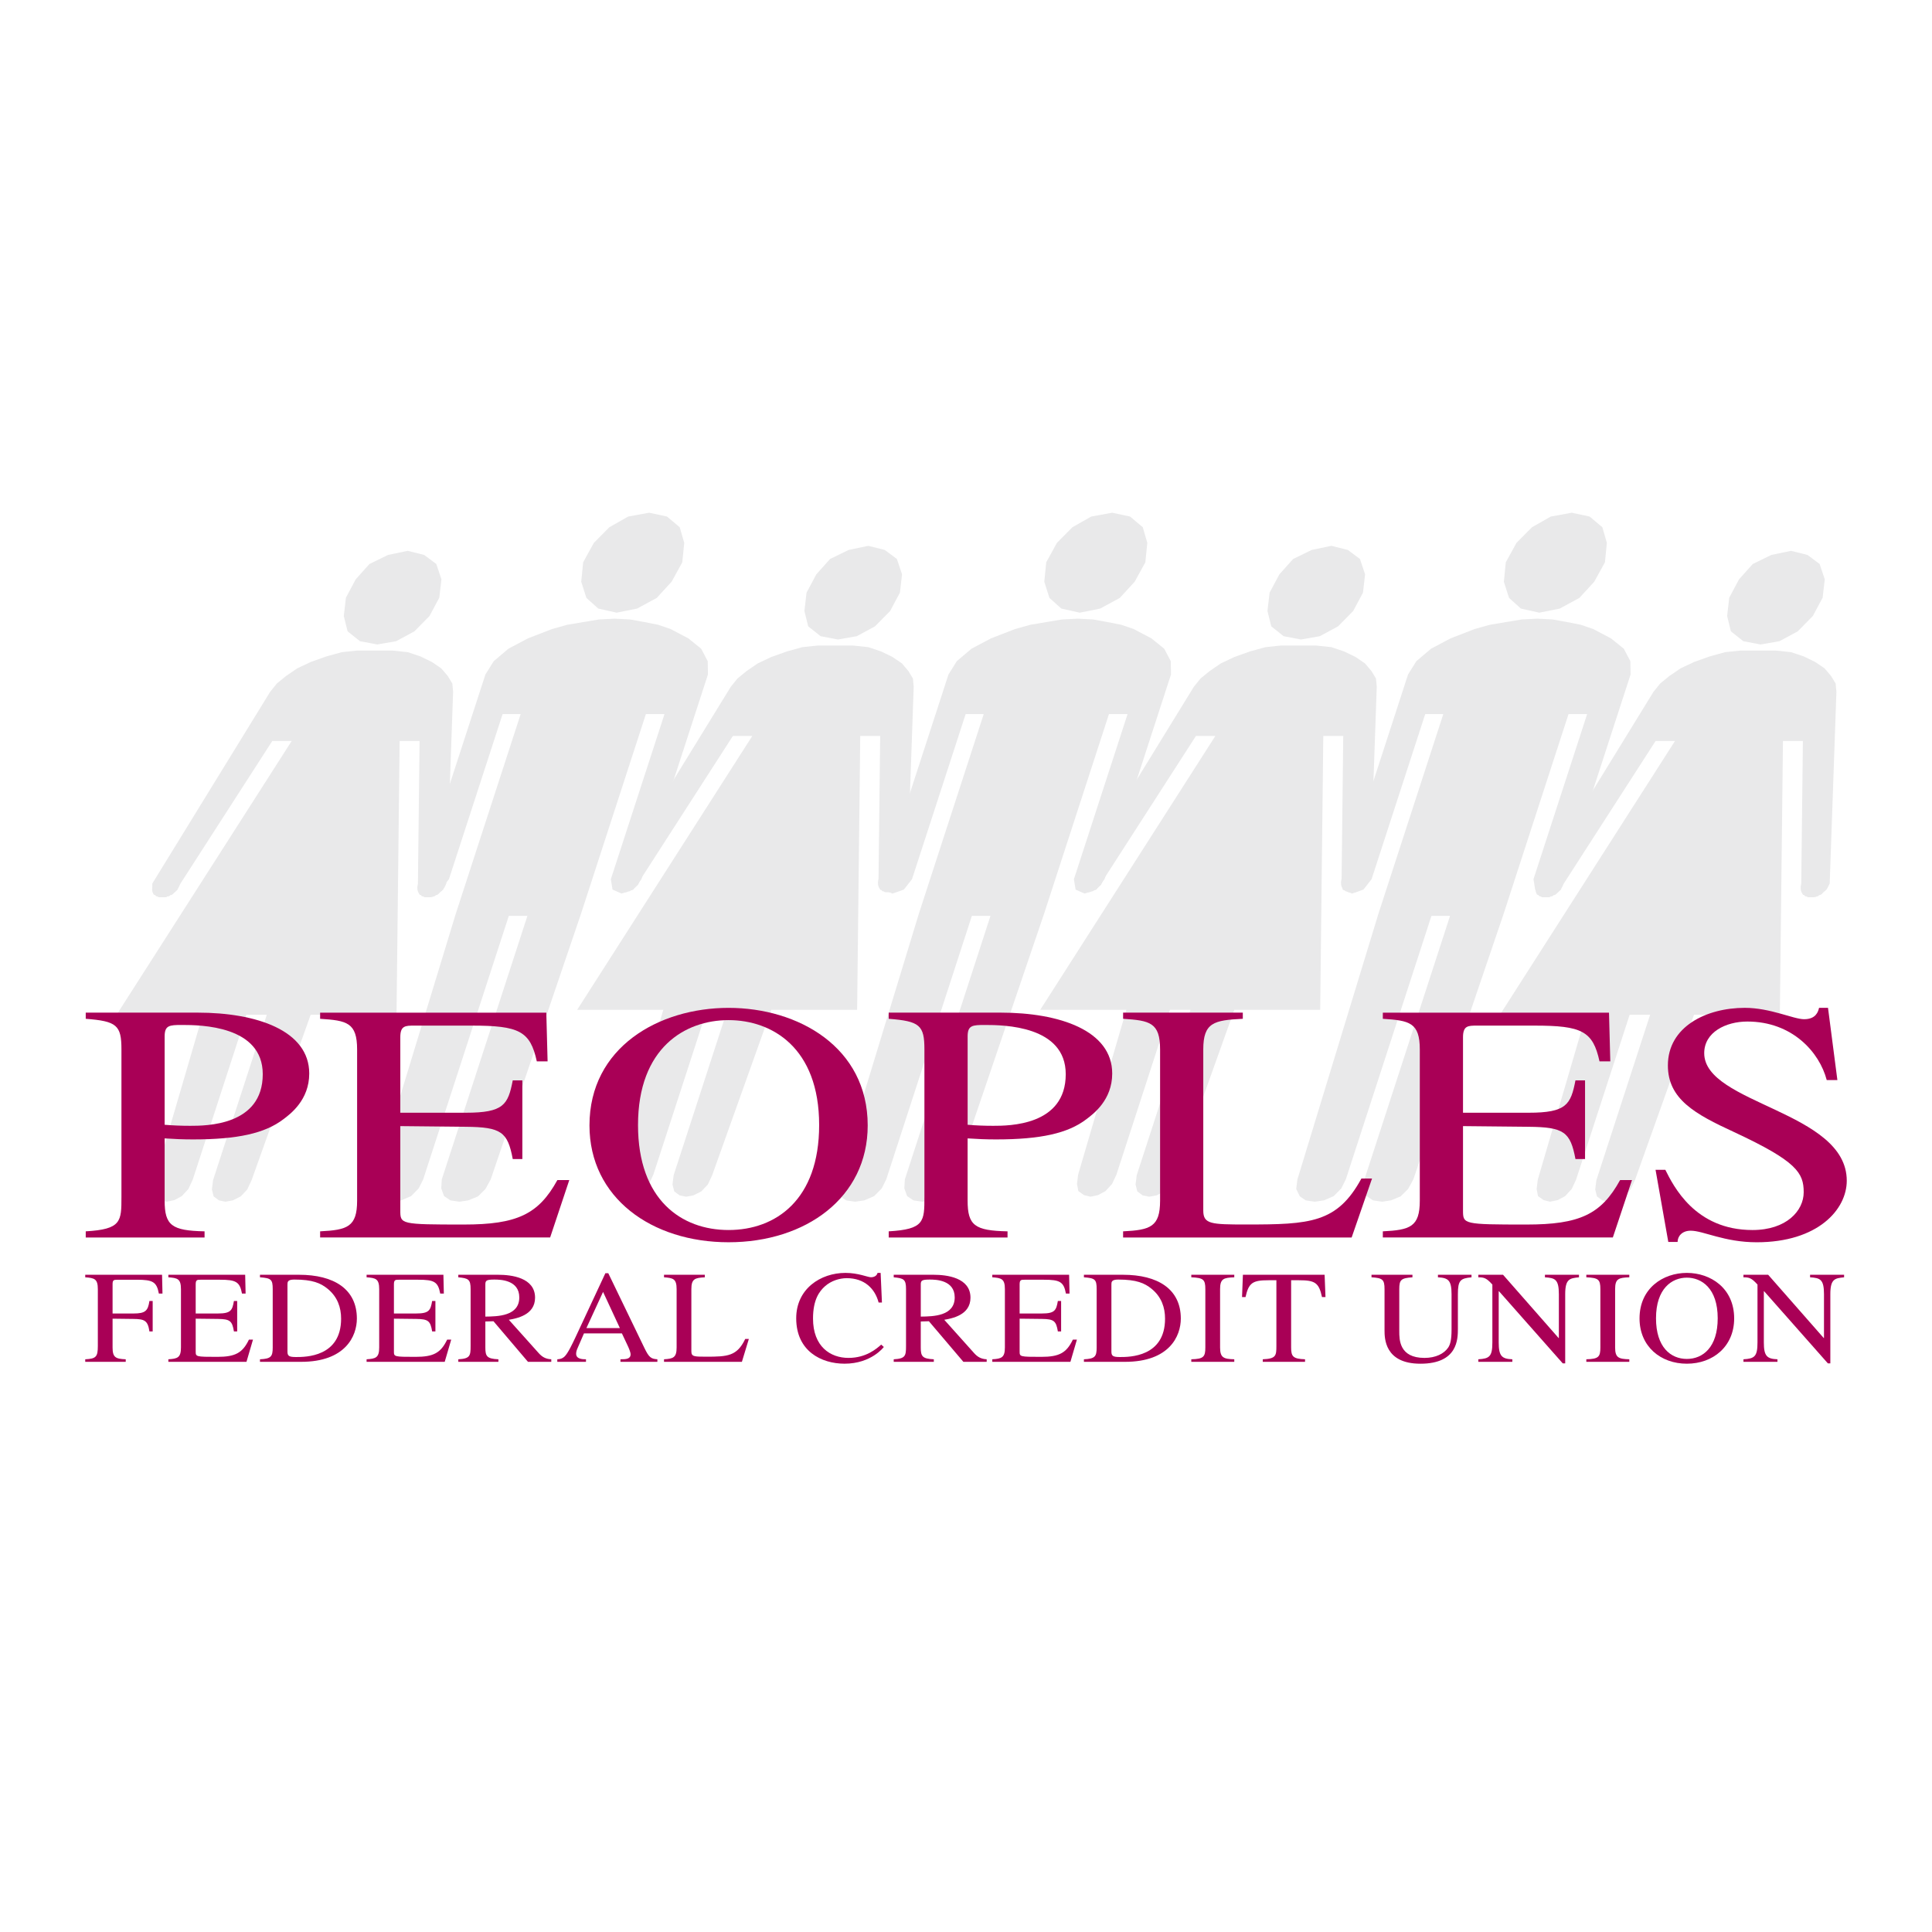 <?xml version="1.0" encoding="utf-8"?>
<!-- Generator: Adobe Illustrator 13.0.0, SVG Export Plug-In . SVG Version: 6.00 Build 14948)  -->
<!DOCTYPE svg PUBLIC "-//W3C//DTD SVG 1.0//EN" "http://www.w3.org/TR/2001/REC-SVG-20010904/DTD/svg10.dtd">
<svg version="1.0" id="Layer_1" xmlns="http://www.w3.org/2000/svg" xmlns:xlink="http://www.w3.org/1999/xlink" x="0px" y="0px"
	 width="192.756px" height="192.756px" viewBox="0 0 192.756 192.756" enable-background="new 0 0 192.756 192.756"
	 xml:space="preserve">
<g>
	<polygon fill-rule="evenodd" clip-rule="evenodd" fill="#FFFFFF" points="0,0 192.756,0 192.756,192.756 0,192.756 0,0 	"/>
	<polygon fill-rule="evenodd" clip-rule="evenodd" fill="#E9E9EA" points="64.762,51.154 66.55,51.537 67.816,52.603 68.266,54.16 
		68.073,56.1 67.005,58.04 65.526,59.652 63.567,60.717 61.521,61.127 59.688,60.717 58.504,59.652 57.989,58.04 58.182,56.1 
		59.25,54.16 60.794,52.603 62.67,51.537 64.762,51.154 	"/>
	<polygon fill-rule="evenodd" clip-rule="evenodd" fill="#E9E9EA" points="52.619,91.379 44.078,117.666 44.024,118.568 
		44.305,119.337 44.936,119.762 45.848,119.895 46.713,119.762 47.691,119.364 48.437,118.621 48.959,117.666 57.967,91.167 
		64.439,71.247 66.296,71.247 60.944,87.719 61.112,88.753 62.017,89.151 63.181,88.753 63.994,87.719 70.631,67.294 70.611,65.968 
		69.955,64.722 68.673,63.688 66.906,62.759 65.664,62.334 64.318,62.069 62.866,61.804 61.327,61.724 59.763,61.804 58.164,62.069 
		56.593,62.334 55.075,62.759 52.678,63.688 50.724,64.722 49.258,65.968 48.429,67.294 41.792,87.719 41.907,88.753 42.839,89.151 
		43.977,88.753 44.79,87.719 50.143,71.247 51.946,71.247 45.473,91.167 37.394,117.666 37.27,118.621 37.638,119.364 
		38.225,119.762 39.11,119.895 40.029,119.762 41.016,119.337 41.77,118.568 42.222,117.666 50.763,91.379 52.619,91.379 	"/>
	<polygon fill-rule="evenodd" clip-rule="evenodd" fill="#E9E9EA" points="86.631,54.458 88.273,54.868 89.483,55.77 89.997,57.299 
		89.785,59.13 88.808,60.96 87.299,62.49 85.477,63.474 83.595,63.802 81.871,63.474 80.633,62.49 80.256,60.96 80.468,59.13 
		81.446,57.299 82.817,55.77 84.667,54.868 86.631,54.458 	"/>
	<polygon fill-rule="evenodd" clip-rule="evenodd" fill="#E9E9EA" points="72.572,100.748 67.211,117.247 67.096,118.175 
		67.269,118.865 67.803,119.263 68.449,119.396 69.182,119.263 69.975,118.865 70.623,118.175 71.057,117.247 76.948,100.748 
		85.516,100.748 85.826,73.427 87.815,73.427 87.652,87.645 87.593,87.989 87.604,88.281 87.668,88.494 87.803,88.732 
		87.838,88.785 87.962,88.812 88.034,88.918 88.185,88.944 88.273,88.997 88.371,89.024 88.557,89.024 88.662,89.024 88.769,89.024 
		88.875,89.024 89.069,88.997 89.192,88.944 89.307,88.918 89.448,88.812 89.562,88.785 89.659,88.732 89.896,88.494 90.151,88.281 
		90.325,87.989 90.49,87.645 91.16,68.52 91.083,67.697 90.634,66.955 89.982,66.186 89.049,65.549 87.903,64.992 86.635,64.567 
		85.122,64.408 81.568,64.408 80.057,64.567 78.514,64.992 76.953,65.549 75.605,66.186 74.48,66.955 73.576,67.697 72.911,68.52 
		61.153,87.645 61.147,87.989 61.132,88.281 61.169,88.494 61.277,88.732 61.366,88.785 61.437,88.812 61.535,88.918 61.659,88.944 
		61.748,88.997 61.845,89.024 61.978,89.024 62.137,89.024 62.217,89.024 62.402,89.024 62.57,88.997 62.641,88.944 62.835,88.918 
		62.949,88.812 63.09,88.785 63.16,88.732 63.424,88.494 63.652,88.281 63.8,87.989 63.965,87.645 73.12,73.427 75.057,73.427 
		57.585,100.748 66.179,100.748 61.366,117.194 61.25,118.122 61.389,118.838 61.949,119.236 62.587,119.396 63.355,119.236 
		64.094,118.838 64.751,118.122 65.186,117.194 70.529,100.748 72.572,100.748 	"/>
	<polygon fill-rule="evenodd" clip-rule="evenodd" fill="#E9E9EA" points="110.962,51.154 112.75,51.537 114.016,52.603 
		114.466,54.16 114.272,56.1 113.205,58.04 111.726,59.652 109.767,60.717 107.722,61.127 105.888,60.717 104.704,59.652 
		104.189,58.04 104.383,56.1 105.45,54.16 106.994,52.603 108.87,51.537 110.962,51.154 	"/>
	<polygon fill-rule="evenodd" clip-rule="evenodd" fill="#E9E9EA" points="98.819,91.379 90.279,117.666 90.224,118.568 
		90.504,119.337 91.136,119.762 92.048,119.895 92.913,119.762 93.892,119.364 94.637,118.621 95.159,117.666 104.167,91.167 
		110.64,71.247 112.496,71.247 107.145,87.719 107.312,88.753 108.217,89.151 109.381,88.753 110.194,87.719 116.83,67.294 
		116.811,65.968 116.154,64.722 114.873,63.688 113.105,62.759 111.864,62.334 110.518,62.069 109.065,61.804 107.526,61.724 
		105.963,61.804 104.364,62.069 102.793,62.334 101.275,62.759 98.878,63.688 96.924,64.722 95.458,65.968 94.629,67.294 
		87.993,87.719 88.107,88.753 89.039,89.151 90.176,88.753 90.99,87.719 96.342,71.247 98.146,71.247 91.673,91.167 83.594,117.666 
		83.47,118.621 83.838,119.364 84.425,119.762 85.311,119.895 86.229,119.762 87.215,119.337 87.969,118.568 88.422,117.666 
		96.963,91.379 98.819,91.379 	"/>
	<polygon fill-rule="evenodd" clip-rule="evenodd" fill="#E9E9EA" points="132.83,54.458 134.474,54.868 135.683,55.77 
		136.196,57.299 135.984,59.13 135.007,60.96 133.499,62.49 131.677,63.474 129.795,63.802 128.07,63.474 126.833,62.49 
		126.455,60.96 126.668,59.13 127.646,57.299 129.017,55.77 130.867,54.868 132.83,54.458 	"/>
	<polygon fill-rule="evenodd" clip-rule="evenodd" fill="#E9E9EA" points="118.771,100.748 113.411,117.247 113.295,118.175 
		113.469,118.865 114.002,119.263 114.648,119.396 115.382,119.263 116.174,118.865 116.823,118.175 117.257,117.247 
		123.148,100.748 131.716,100.748 132.025,73.427 134.015,73.427 133.852,87.645 133.793,87.989 133.804,88.281 133.867,88.494 
		134.003,88.732 134.038,88.785 134.162,88.812 134.233,88.918 134.385,88.944 134.473,88.997 134.57,89.024 134.756,89.024 
		134.862,89.024 134.969,89.024 135.074,89.024 135.269,88.997 135.393,88.944 135.507,88.918 135.647,88.812 135.762,88.785 
		135.859,88.732 136.096,88.494 136.351,88.281 136.524,87.989 136.689,87.645 137.359,68.52 137.282,67.697 136.834,66.955 
		136.182,66.186 135.248,65.549 134.103,64.992 132.835,64.567 131.322,64.408 127.768,64.408 126.257,64.567 124.713,64.992 
		123.153,65.549 121.806,66.186 120.681,66.955 119.775,67.697 119.11,68.52 107.353,87.645 107.347,87.989 107.332,88.281 
		107.369,88.494 107.477,88.732 107.566,88.785 107.637,88.812 107.735,88.918 107.859,88.944 107.948,88.997 108.045,89.024 
		108.178,89.024 108.337,89.024 108.417,89.024 108.603,89.024 108.771,88.997 108.841,88.944 109.034,88.918 109.148,88.812 
		109.29,88.785 109.36,88.732 109.623,88.494 109.852,88.281 109.999,87.989 110.164,87.645 119.319,73.427 121.256,73.427 
		103.785,100.748 112.379,100.748 107.566,117.194 107.45,118.122 107.589,118.838 108.149,119.236 108.787,119.396 
		109.555,119.236 110.294,118.838 110.951,118.122 111.386,117.194 116.729,100.748 118.771,100.748 	"/>
	<polygon fill-rule="evenodd" clip-rule="evenodd" fill="#E9E9EA" points="156.813,51.154 158.602,51.537 159.867,52.603 
		160.317,54.16 160.125,56.1 159.057,58.04 157.577,59.652 155.619,60.717 153.573,61.127 151.739,60.717 150.556,59.652 
		150.041,58.04 150.234,56.1 151.302,54.16 152.846,52.603 154.722,51.537 156.813,51.154 	"/>
	<polygon fill-rule="evenodd" clip-rule="evenodd" fill="#E9E9EA" points="144.671,91.379 136.13,117.666 136.076,118.568 
		136.356,119.337 136.987,119.762 137.899,119.895 138.765,119.762 139.743,119.364 140.488,118.621 141.011,117.666 
		150.019,91.167 156.491,71.247 158.348,71.247 152.996,87.719 153.164,88.753 154.069,89.151 155.232,88.753 156.047,87.719 
		162.683,67.294 162.662,65.968 162.007,64.722 160.725,63.688 158.957,62.759 157.716,62.334 156.37,62.069 154.918,61.804 
		153.379,61.724 151.814,61.804 150.216,62.069 148.645,62.334 147.127,62.759 144.729,63.688 142.775,64.722 141.31,65.968 
		140.481,67.294 133.845,87.719 133.959,88.753 134.891,89.151 136.028,88.753 136.842,87.719 142.194,71.247 143.998,71.247 
		137.525,91.167 129.445,117.666 129.321,118.621 129.689,119.364 130.276,119.762 131.162,119.895 132.08,119.762 133.067,119.337 
		133.821,118.568 134.273,117.666 142.814,91.379 144.671,91.379 	"/>
	<polygon fill-rule="evenodd" clip-rule="evenodd" fill="#E9E9EA" points="40.676,54.957 42.319,55.367 43.528,56.268 
		44.042,57.798 43.83,59.629 42.853,61.459 41.345,62.989 39.522,63.973 37.64,64.3 35.916,63.973 34.679,62.989 34.301,61.459 
		34.514,59.629 35.491,57.798 36.862,56.268 38.712,55.367 40.676,54.957 	"/>
	<polygon fill-rule="evenodd" clip-rule="evenodd" fill="#E9E9EA" points="26.617,101.247 21.256,117.746 21.141,118.674 
		21.314,119.364 21.848,119.762 22.495,119.895 23.228,119.762 24.02,119.364 24.668,118.674 25.103,117.746 30.994,101.247 
		39.562,101.247 39.871,73.926 41.861,73.926 41.697,88.144 41.638,88.488 41.65,88.78 41.713,88.993 41.848,89.231 41.884,89.284 
		42.008,89.31 42.08,89.417 42.229,89.443 42.318,89.496 42.416,89.523 42.602,89.523 42.708,89.523 42.814,89.523 42.92,89.523 
		43.114,89.496 43.238,89.443 43.353,89.417 43.493,89.31 43.607,89.284 43.705,89.231 43.941,88.993 44.196,88.78 44.371,88.488 
		44.536,88.144 45.206,69.019 45.128,68.196 44.68,67.454 44.028,66.685 43.094,66.048 41.949,65.491 40.681,65.067 39.168,64.907 
		35.613,64.907 34.102,65.067 32.559,65.491 30.998,66.048 29.651,66.685 28.525,67.454 27.621,68.196 26.956,69.019 15.199,88.144 
		15.192,88.488 15.177,88.78 15.214,88.993 15.322,89.231 15.411,89.284 15.482,89.31 15.58,89.417 15.705,89.443 15.793,89.496 
		15.891,89.523 16.023,89.523 16.183,89.523 16.262,89.523 16.448,89.523 16.616,89.496 16.686,89.443 16.88,89.417 16.994,89.31 
		17.135,89.284 17.206,89.231 17.469,88.993 17.697,88.78 17.845,88.488 18.01,88.144 27.166,73.926 29.102,73.926 11.63,101.247 
		20.225,101.247 15.412,117.693 15.295,118.621 15.434,119.337 15.995,119.735 16.633,119.895 17.4,119.735 18.14,119.337 
		18.797,118.621 19.231,117.693 24.575,101.247 26.617,101.247 	"/>
	<polygon fill-rule="evenodd" clip-rule="evenodd" fill="#E9E9EA" points="178.69,54.957 180.333,55.367 181.543,56.268 
		182.057,57.798 181.845,59.629 180.867,61.459 179.359,62.989 177.537,63.973 175.654,64.3 173.931,63.973 172.692,62.989 
		172.315,61.459 172.528,59.629 173.505,57.798 174.876,56.268 176.727,55.367 178.69,54.957 	"/>
	<polygon fill-rule="evenodd" clip-rule="evenodd" fill="#E9E9EA" points="164.632,101.247 159.271,117.746 159.155,118.674 
		159.328,119.364 159.862,119.762 160.509,119.895 161.242,119.762 162.034,119.364 162.683,118.674 163.117,117.746 
		169.009,101.247 177.576,101.247 177.886,73.926 179.875,73.926 179.711,88.144 179.652,88.488 179.664,88.78 179.728,88.993 
		179.862,89.231 179.898,89.284 180.022,89.31 180.094,89.417 180.244,89.443 180.333,89.496 180.431,89.523 180.616,89.523 
		180.723,89.523 180.828,89.523 180.935,89.523 181.129,89.496 181.252,89.443 181.367,89.417 181.508,89.31 181.622,89.284 
		181.719,89.231 181.956,88.993 182.21,88.78 182.385,88.488 182.55,88.144 183.22,69.019 183.143,68.196 182.694,67.454 
		182.042,66.685 181.108,66.048 179.963,65.491 178.695,65.067 177.182,64.907 173.627,64.907 172.116,65.067 170.573,65.491 
		169.013,66.048 167.665,66.685 166.54,67.454 165.636,68.196 164.971,69.019 153.213,88.144 153.207,88.488 153.191,88.78 
		153.229,88.993 153.337,89.231 153.426,89.284 153.497,89.31 153.595,89.417 153.719,89.443 153.808,89.496 153.905,89.523 
		154.038,89.523 154.197,89.523 154.276,89.523 154.462,89.523 154.63,89.496 154.7,89.443 154.895,89.417 155.009,89.31 
		155.149,89.284 155.22,89.231 155.483,88.993 155.712,88.78 155.859,88.488 156.024,88.144 165.18,73.926 167.116,73.926 
		149.645,101.247 158.239,101.247 153.426,117.693 153.31,118.621 153.448,119.337 154.009,119.735 154.646,119.895 
		155.415,119.735 156.154,119.337 156.812,118.621 157.246,117.693 162.589,101.247 164.632,101.247 	"/>
	<path fill-rule="evenodd" clip-rule="evenodd" fill="#A90056" d="M16.426,103.413c0-1.118,0.466-1.152,1.738-1.152
		c1.864,0,8.051,0.068,8.051,4.912c0,5.149-5.678,5.149-7.246,5.149c-0.89,0-1.737-0.034-2.543-0.103V103.413L16.426,103.413z
		 M8.554,101.646c3.096,0.237,3.562,0.644,3.562,3.051v14.711c0,2.455,0,3.239-3.562,3.443v0.616h11.855v-0.616
		c-3.262-0.068-3.983-0.579-3.983-3.068v-6.205c1.017,0.068,1.822,0.102,2.839,0.102c4.449,0,7.162-0.61,8.992-2.001
		c0.724-0.542,2.596-1.932,2.596-4.575c0-4.3-5.274-6.073-11.122-6.073H8.554V101.646L8.554,101.646z"/>
	<path fill-rule="evenodd" clip-rule="evenodd" fill="#A90056" d="M54.888,123.461H31.939v-0.61c2.714-0.136,3.69-0.441,3.69-3.058
		v-15.08c0-2.692-1.018-2.897-3.69-3.067v-0.61h22.567l0.128,4.854h-1.077c-0.656-3.022-1.776-3.565-6.48-3.565H41.34
		c-0.892,0-1.402,0-1.402,1.154v7.538h6.544c3.782,0,4.207-0.815,4.675-3.226h0.958v7.845h-0.958
		c-0.51-2.709-1.148-3.183-4.675-3.217l-6.544-0.067v8.397c0,1.389,0,1.423,6.332,1.423c5.304,0,7.46-1.016,9.34-4.437h1.188
		L54.888,123.461L54.888,123.461z"/>
	<path fill-rule="evenodd" clip-rule="evenodd" fill="#A90056" d="M72.691,122.719c-4.709,0-9.036-3.016-9.036-10.471
		c0-7.726,4.708-10.471,9.036-10.471c4.327,0,9.036,2.745,9.036,10.471C81.727,119.703,77.4,122.719,72.691,122.719L72.691,122.719z
		 M72.691,123.94c7.678,0,13.88-4.44,13.88-11.658c0-7.794-6.923-11.727-13.88-11.727c-6.957,0-13.879,3.933-13.879,11.727
		C58.812,119.5,65.013,123.94,72.691,123.94L72.691,123.94z"/>
	<path fill-rule="evenodd" clip-rule="evenodd" fill="#A90056" d="M96.54,103.413c0-1.118,0.466-1.152,1.738-1.152
		c1.864,0,8.051,0.068,8.051,4.912c0,5.149-5.679,5.149-7.246,5.149c-0.89,0-1.737-0.034-2.542-0.103V103.413L96.54,103.413z
		 M88.667,101.646c3.096,0.237,3.562,0.644,3.562,3.051v14.711c0,2.455,0,3.239-3.562,3.443v0.616h11.855v-0.616
		c-3.262-0.068-3.983-0.579-3.983-3.068v-6.205c1.017,0.068,1.822,0.102,2.839,0.102c4.449,0,7.162-0.61,8.991-2.001
		c0.724-0.542,2.597-1.932,2.597-4.575c0-4.3-5.274-6.073-11.122-6.073H88.667V101.646L88.667,101.646z"/>
	<path fill-rule="evenodd" clip-rule="evenodd" fill="#A90056" d="M123.995,101.646c-2.884,0.136-3.944,0.374-3.944,3.058v16.07
		c0,1.359,0.764,1.394,4.284,1.394c6.361,0,9.075-0.136,11.493-4.587h1.06l-2.035,5.887h-22.801v-0.616
		c2.715-0.136,3.69-0.441,3.69-3.059v-15.089c0-2.684-1.019-2.888-3.69-3.058v-0.616h11.943V101.646L123.995,101.646z"/>
	<path fill-rule="evenodd" clip-rule="evenodd" fill="#A90056" d="M160.914,123.461h-22.949v-0.61
		c2.715-0.136,3.689-0.441,3.689-3.058v-15.08c0-2.692-1.018-2.897-3.689-3.067v-0.61h22.566l0.129,4.854h-1.077
		c-0.655-3.022-1.775-3.565-6.48-3.565h-5.736c-0.893,0-1.402,0-1.402,1.154v7.538h6.544c3.782,0,4.207-0.815,4.675-3.226h0.957
		v7.845h-0.957c-0.511-2.709-1.147-3.183-4.675-3.217l-6.544-0.067v8.397c0,1.389,0,1.423,6.332,1.423
		c5.303,0,7.46-1.016,9.34-4.437h1.188L160.914,123.461L160.914,123.461z"/>
	<path fill-rule="evenodd" clip-rule="evenodd" fill="#A90056" d="M183.316,107.756h-1.064c-0.723-2.782-3.447-5.837-7.92-5.837
		c-2.13,0-4.302,1.053-4.302,3.156c0,5.09,14.222,5.769,14.222,12.724c0,2.884-2.893,6.142-8.982,6.142
		c-3.237,0-5.324-1.154-6.589-1.154c-0.885,0-1.307,0.577-1.307,1.12h-0.928l-1.271-7.193h0.976
		c0.803,1.595,2.952,6.006,8.693,6.006c3.407,0,5.111-1.934,5.111-3.767c0-1.934-0.682-3.087-6.943-6.005
		c-3.909-1.799-6.607-3.292-6.607-6.65c0-3.868,3.839-5.746,7.672-5.746c2.557,0,4.856,1.135,5.921,1.135
		c1.191,0,1.404-0.768,1.489-1.135h0.894L183.316,107.756L183.316,107.756z"/>
	<path fill-rule="evenodd" clip-rule="evenodd" fill="#A90056" d="M14.908,132.837c-0.159-1.102-0.504-1.232-1.586-1.246
		l-2.09-0.026v2.871c0,0.983,0.288,1.141,1.312,1.18v0.254h-4.04v-0.254c1.083-0.052,1.257-0.249,1.257-1.324v-5.672
		c0-1.036-0.347-1.115-1.257-1.182v-0.254h7.664l0.043,1.877H15.85c-0.22-1.171-0.602-1.381-2.196-1.381h-1.961
		c-0.36,0-0.461,0.052-0.461,0.447v2.921h2.09c1.182,0,1.442-0.264,1.586-1.25h0.325v3.039H14.908L14.908,132.837z"/>
	<path fill-rule="evenodd" clip-rule="evenodd" fill="#A90056" d="M24.591,135.87h-7.794v-0.255c0.924-0.052,1.257-0.17,1.257-1.18
		v-5.816c0-1.036-0.347-1.115-1.257-1.182v-0.254h7.664l0.043,1.877h-0.361c-0.218-1.171-0.593-1.381-2.191-1.381h-1.95
		c-0.303,0-0.477,0-0.477,0.447v2.921h2.225c1.286,0,1.43-0.316,1.589-1.25h0.325v3.041h-0.325c-0.173-1.051-0.39-1.234-1.589-1.248
		l-2.225-0.026v3.258c0,0.539,0,0.552,2.152,0.552c1.802,0,2.524-0.394,3.16-1.721h0.404L24.591,135.87L24.591,135.87z"/>
	<path fill-rule="evenodd" clip-rule="evenodd" fill="#A90056" d="M28.68,128.175c0-0.263,0-0.513,0.68-0.513
		c1.823,0,2.633,0.354,3.327,0.92c0.998,0.815,1.345,1.88,1.345,2.984c0,3.825-3.559,3.825-4.484,3.825
		c-0.694,0-0.868-0.092-0.868-0.539V128.175L28.68,128.175z M25.938,135.87h4.102c4.426,0,5.565-2.568,5.565-4.317
		c0-2.944-2.296-4.369-5.768-4.369h-3.899v0.254c1.112,0.079,1.271,0.21,1.271,1.181v5.817c0,0.918-0.173,1.128-1.271,1.18V135.87
		L25.938,135.87z"/>
	<path fill-rule="evenodd" clip-rule="evenodd" fill="#A90056" d="M44.369,135.87h-7.794v-0.255c0.925-0.052,1.257-0.17,1.257-1.18
		v-5.816c0-1.036-0.347-1.115-1.257-1.182v-0.254h7.664l0.043,1.877h-0.361c-0.218-1.171-0.593-1.381-2.192-1.381h-1.95
		c-0.304,0-0.477,0-0.477,0.447v2.921h2.225c1.286,0,1.43-0.316,1.589-1.25h0.325v3.041h-0.325c-0.173-1.051-0.39-1.234-1.589-1.248
		l-2.225-0.026v3.258c0,0.539,0,0.552,2.152,0.552c1.802,0,2.524-0.394,3.16-1.721h0.405L44.369,135.87L44.369,135.87z"/>
	<path fill-rule="evenodd" clip-rule="evenodd" fill="#A90056" d="M48.424,128.134c0-0.38,0.13-0.472,0.897-0.472
		c0.594,0,2.489,0.039,2.489,1.782c0,1.874-2.17,1.899-3.386,1.913V128.134L48.424,128.134z M55.001,135.615
		c-0.592-0.026-0.939-0.263-1.257-0.617l-2.977-3.323c0.738-0.133,2.616-0.448,2.616-2.204c0-2.016-2.384-2.287-3.671-2.287h-3.987
		v0.254c1.011,0.092,1.228,0.21,1.228,1.176v5.676c0,0.985-0.058,1.261-1.228,1.326v0.254h4.001v-0.254
		c-1.158-0.052-1.302-0.302-1.302-1.182v-2.588l0.81-0.026l3.442,4.05h2.325V135.615L55.001,135.615z"/>
	<path fill-rule="evenodd" clip-rule="evenodd" fill="#A90056" d="M58.507,132.502l1.661-3.609l1.676,3.609H58.507L58.507,132.502z
		 M65.586,135.615c-0.636-0.039-0.838-0.184-1.3-1.141l-3.598-7.445h-0.289l-3.005,6.436c-0.274,0.577-0.722,1.534-1.055,1.862
		c-0.26,0.249-0.506,0.275-0.737,0.288v0.254h2.861v-0.254c-0.303,0-0.982,0-0.982-0.551c0-0.144,0.043-0.327,0.116-0.498
		l0.665-1.534h3.785l0.592,1.259c0.087,0.184,0.275,0.616,0.275,0.826c0,0.485-0.477,0.498-1.011,0.498v0.254h3.684V135.615
		L65.586,135.615z"/>
	<path fill-rule="evenodd" clip-rule="evenodd" fill="#A90056" d="M70.32,127.438c-0.982,0.053-1.343,0.145-1.343,1.181v6.202
		c0,0.524,0.26,0.537,1.459,0.537c2.167,0,3.091-0.052,3.915-1.77h0.361l-0.693,2.282h-7.77v-0.255
		c0.924-0.052,1.257-0.17,1.257-1.18v-5.817c0-1.036-0.347-1.114-1.257-1.181v-0.253h4.071V127.438L70.32,127.438z"/>
	<path fill-rule="evenodd" clip-rule="evenodd" fill="#A90056" d="M87.659,129.952c-0.361-1.378-1.401-2.429-3.178-2.429
		c-0.723,0-1.561,0.263-2.167,0.801c-0.563,0.499-1.199,1.339-1.199,3.229c0,2.783,1.719,3.925,3.539,3.925
		c1.777,0,2.817-0.932,3.265-1.326l0.26,0.236c-0.015,0.026-1.257,1.668-3.916,1.668c-2.326,0-4.825-1.261-4.825-4.529
		c0-2.94,2.427-4.53,4.912-4.53c1.285,0,2.225,0.434,2.542,0.434c0.072,0,0.549,0,0.665-0.434h0.304l0.13,2.955H87.659
		L87.659,129.952z"/>
	<path fill-rule="evenodd" clip-rule="evenodd" fill="#A90056" d="M91.866,128.134c0-0.38,0.13-0.472,0.897-0.472
		c0.593,0,2.489,0.039,2.489,1.782c0,1.874-2.17,1.899-3.386,1.913V128.134L91.866,128.134z M98.443,135.615
		c-0.592-0.026-0.938-0.263-1.257-0.617l-2.976-3.323c0.738-0.133,2.615-0.448,2.615-2.204c0-2.016-2.384-2.287-3.671-2.287h-3.987
		v0.254c1.011,0.092,1.228,0.21,1.228,1.176v5.676c0,0.985-0.058,1.261-1.228,1.326v0.254h4.001v-0.254
		c-1.158-0.052-1.303-0.302-1.303-1.182v-2.588l0.811-0.026l3.441,4.05h2.325V135.615L98.443,135.615z"/>
	<path fill-rule="evenodd" clip-rule="evenodd" fill="#A90056" d="M106.795,135.87h-7.794v-0.255c0.924-0.052,1.257-0.17,1.257-1.18
		v-5.816c0-1.036-0.347-1.115-1.257-1.182v-0.254h7.664l0.043,1.877h-0.361c-0.218-1.171-0.593-1.381-2.191-1.381h-1.95
		c-0.304,0-0.477,0-0.477,0.447v2.921h2.225c1.285,0,1.43-0.316,1.589-1.25h0.325v3.041h-0.325c-0.174-1.051-0.39-1.234-1.589-1.248
		l-2.225-0.026v3.258c0,0.539,0,0.552,2.152,0.552c1.803,0,2.523-0.394,3.159-1.721h0.405L106.795,135.87L106.795,135.87z"/>
	<path fill-rule="evenodd" clip-rule="evenodd" fill="#A90056" d="M110.884,128.175c0-0.263,0-0.513,0.68-0.513
		c1.823,0,2.633,0.354,3.327,0.92c0.999,0.815,1.346,1.88,1.346,2.984c0,3.825-3.559,3.825-4.484,3.825
		c-0.694,0-0.868-0.092-0.868-0.539V128.175L110.884,128.175z M108.143,135.87h4.102c4.426,0,5.565-2.568,5.565-4.317
		c0-2.944-2.297-4.369-5.769-4.369h-3.898v0.254c1.111,0.079,1.271,0.21,1.271,1.181v5.817c0,0.918-0.173,1.128-1.271,1.18V135.87
		L108.143,135.87z"/>
	<path fill-rule="evenodd" clip-rule="evenodd" fill="#A90056" d="M118.856,135.615c1.228-0.026,1.401-0.249,1.401-1.18v-5.817
		c0-0.971-0.202-1.128-1.401-1.181v-0.253h4.288v0.253c-1.055,0.04-1.416,0.132-1.416,1.181v5.817c0,1.022,0.347,1.153,1.416,1.18
		v0.254h-4.288V135.615L118.856,135.615z"/>
	<path fill-rule="evenodd" clip-rule="evenodd" fill="#A90056" d="M130.205,135.869h-4.218v-0.254
		c1.316-0.052,1.359-0.354,1.359-1.325v-6.56h-0.781c-1.59,0-1.98,0.249-2.299,1.68h-0.348l0.087-2.227h8.152l0.087,2.227h-0.348
		c-0.304-1.443-0.709-1.68-2.3-1.68h-0.78v6.704c0,0.893,0.174,1.142,1.388,1.181V135.869L130.205,135.869z"/>
	<path fill-rule="evenodd" clip-rule="evenodd" fill="#A90056" d="M146.812,127.438c-1.112,0.105-1.358,0.303-1.358,1.68v3.424
		c0,1.049,0,3.516-3.739,3.516c-3.58,0-3.58-2.559-3.58-3.346v-4.092c0-0.971-0.202-1.115-1.3-1.182v-0.253h4.085v0.253
		c-1.142,0.079-1.314,0.25-1.314,1.182v4.197c0,0.839,0,2.662,2.515,2.662c1.126,0,1.95-0.42,2.369-1.036
		c0.188-0.288,0.332-0.721,0.332-1.784v-3.541c0-1.403-0.347-1.627-1.358-1.68v-0.253h3.35V127.438L146.812,127.438z"/>
	<path fill-rule="evenodd" clip-rule="evenodd" fill="#A90056" d="M157.534,127.438c-0.911,0.093-1.373,0.146-1.373,1.681v6.906
		h-0.244l-6.362-7.197h-0.029v5.111c0,1.35,0.304,1.638,1.36,1.677v0.254h-3.394v-0.254c1.098-0.065,1.401-0.262,1.401-1.677v-5.779
		c-0.593-0.655-0.824-0.722-1.401-0.722v-0.253h2.468l5.539,6.308h0.029v-4.377c0-1.507-0.405-1.611-1.389-1.678v-0.253h3.395
		V127.438L157.534,127.438z"/>
	<path fill-rule="evenodd" clip-rule="evenodd" fill="#A90056" d="M158.268,135.615c1.229-0.026,1.401-0.249,1.401-1.18v-5.817
		c0-0.971-0.202-1.128-1.401-1.181v-0.253h4.288v0.253c-1.055,0.04-1.415,0.132-1.415,1.181v5.817c0,1.022,0.346,1.153,1.415,1.18
		v0.254h-4.288V135.615L158.268,135.615z"/>
	<path fill-rule="evenodd" clip-rule="evenodd" fill="#A90056" d="M168.297,135.581c-1.604,0-3.077-1.168-3.077-4.055
		c0-2.991,1.604-4.054,3.077-4.054c1.475,0,3.079,1.062,3.079,4.054C171.376,134.413,169.901,135.581,168.297,135.581
		L168.297,135.581z M168.297,136.057c2.616,0,4.721-1.722,4.721-4.517c0-3.019-2.351-4.543-4.721-4.543
		c-2.369,0-4.72,1.524-4.72,4.543C163.577,134.335,165.682,136.057,168.297,136.057L168.297,136.057z"/>
	<path fill-rule="evenodd" clip-rule="evenodd" fill="#A90056" d="M183.986,127.438c-0.91,0.093-1.373,0.146-1.373,1.681v6.906
		h-0.244l-6.361-7.197h-0.029v5.111c0,1.35,0.304,1.638,1.359,1.677v0.254h-3.394v-0.254c1.098-0.065,1.401-0.262,1.401-1.677
		v-5.779c-0.593-0.655-0.823-0.722-1.401-0.722v-0.253h2.468l5.54,6.308h0.028v-4.377c0-1.507-0.404-1.611-1.388-1.678v-0.253h3.394
		V127.438L183.986,127.438z"/>
</g>
</svg>
